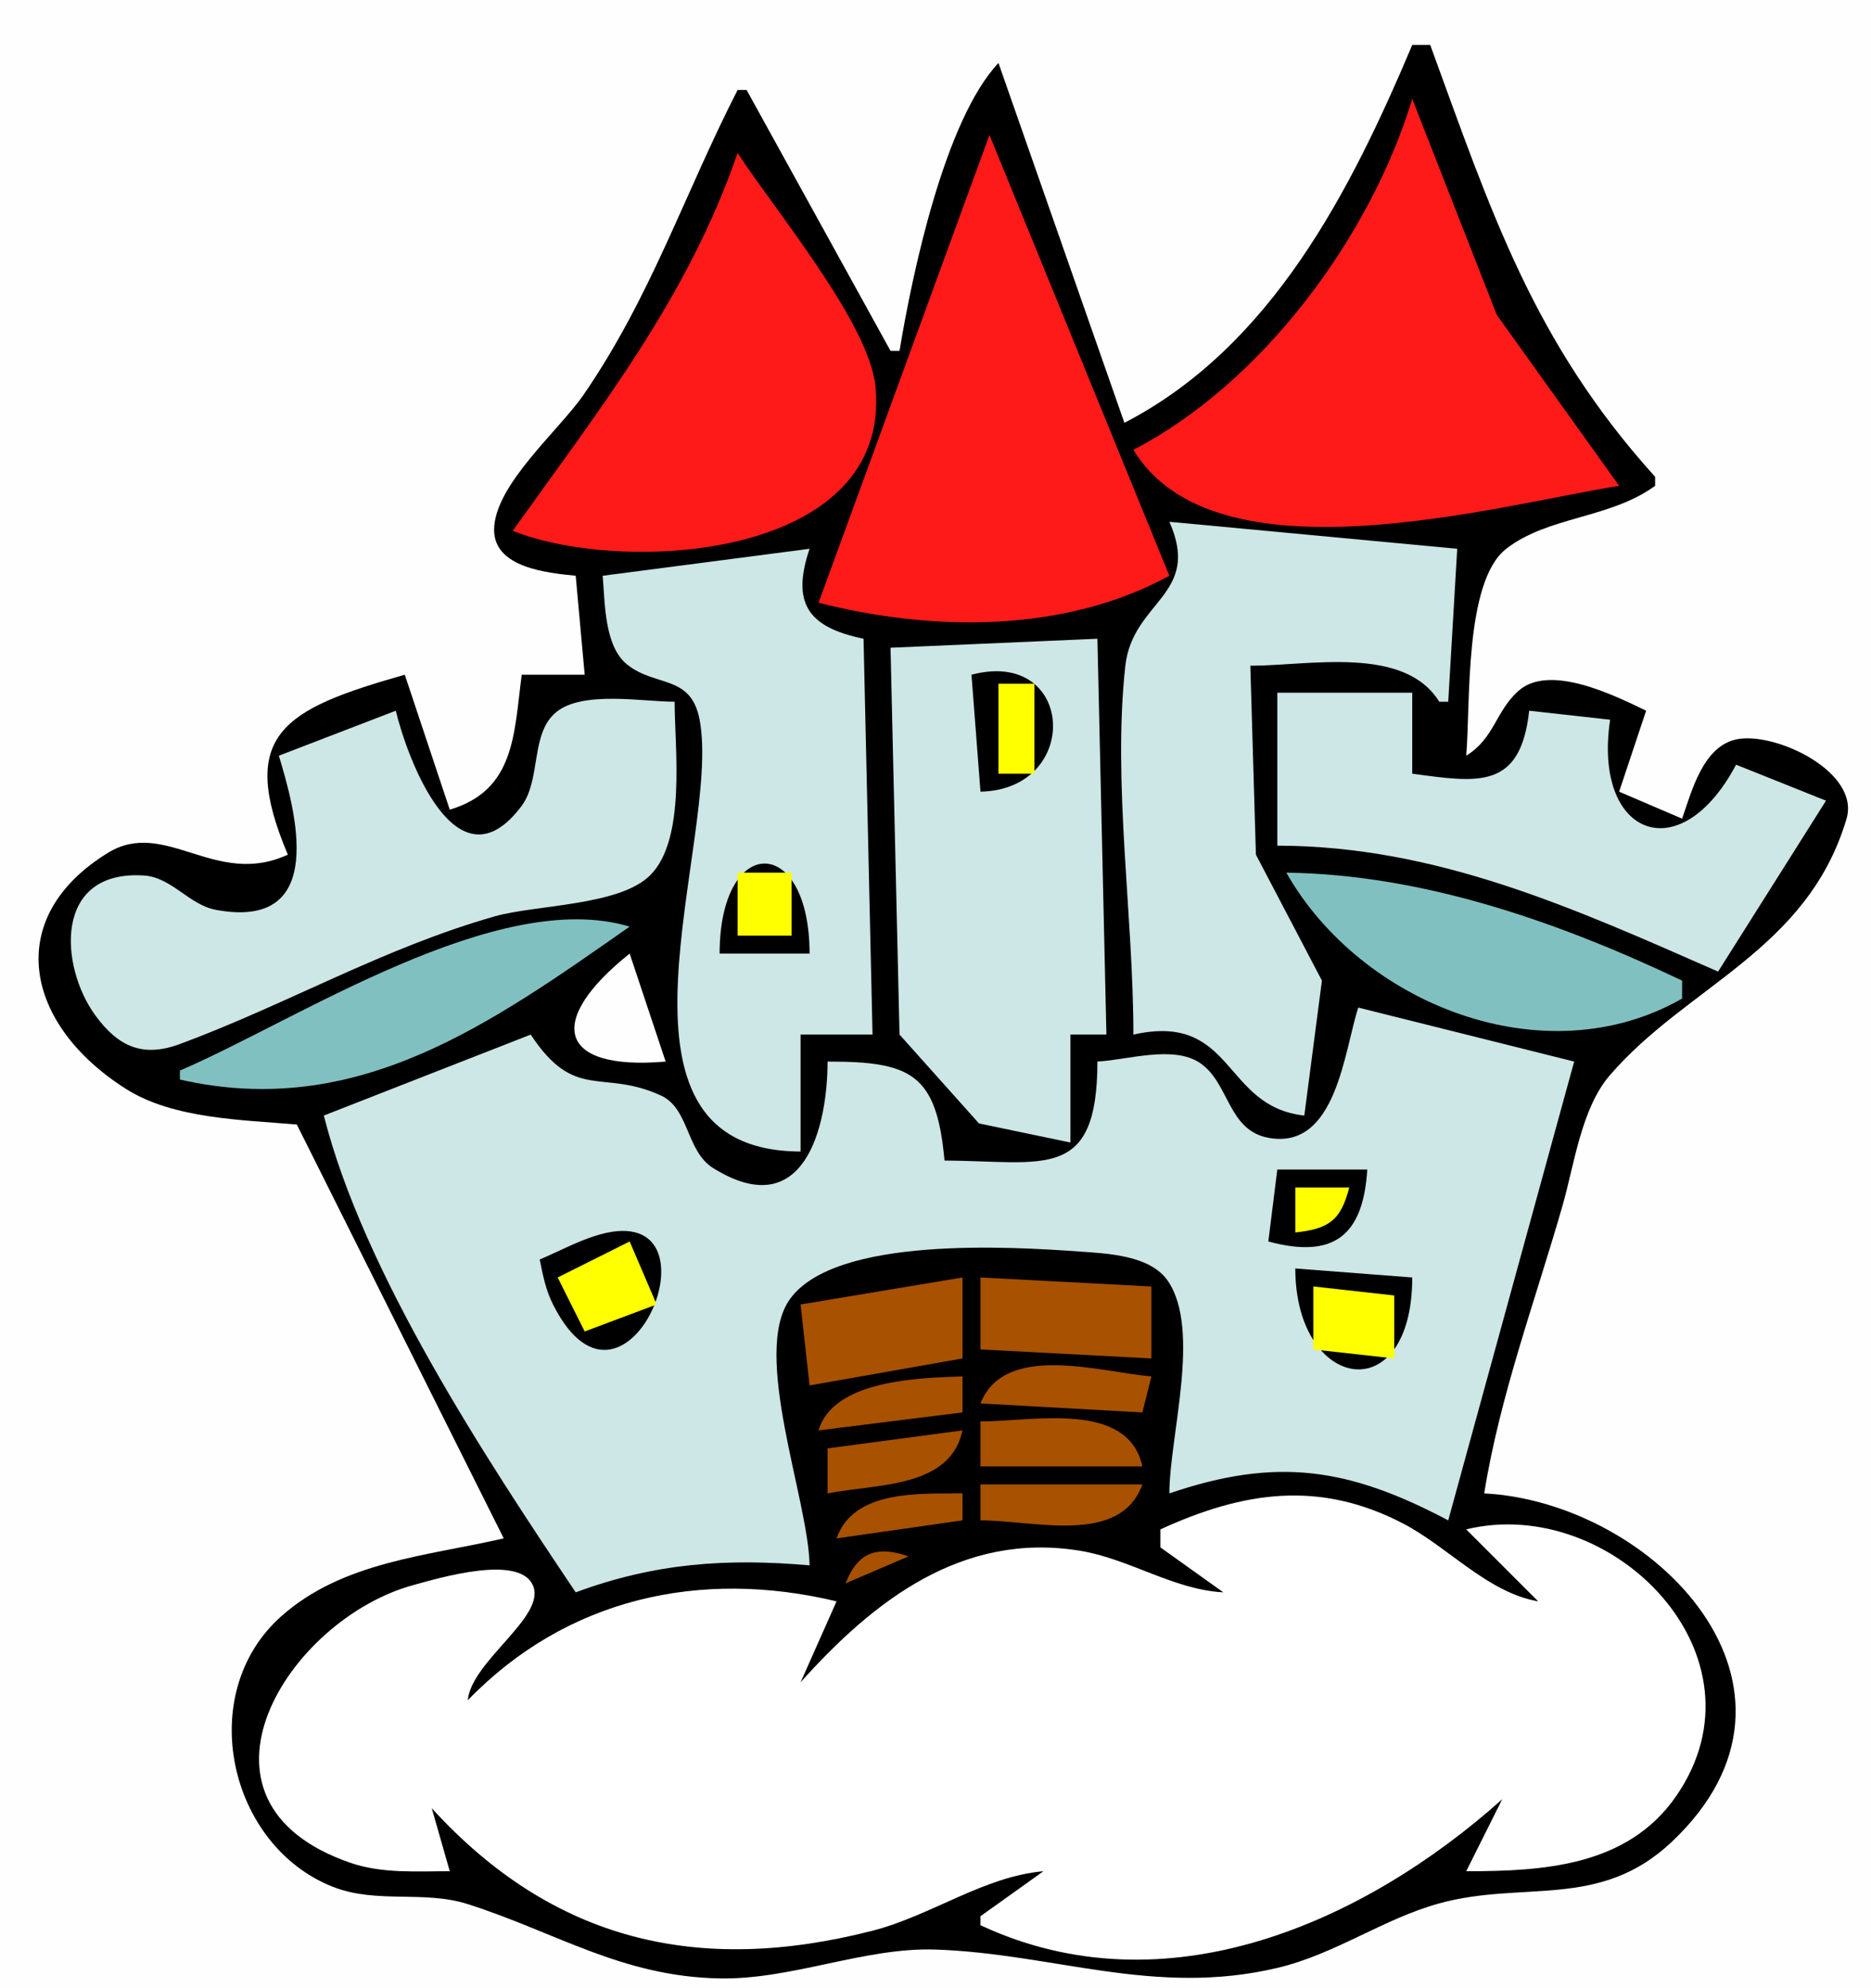 <?xml version="1.0" standalone="yes"?>
<svg xmlns="http://www.w3.org/2000/svg" width="208" height="221">
<path style="fill:#fefefe; stroke:none;" d="M0 0L0 221L208 221L208 0L0 0z"/>
<path style="fill:#000000; stroke:none;" d="M157 5C150.131 21.248 141.371 38.521 125 47L111 7C105.034 13.339 101.427 30.35 100 39L99 39L83 10L82 10C76.085 21.555 72.369 32.989 64.873 43.885C62.152 47.84 54.987 53.889 54.93 58.848C54.881 63.14 60.924 63.681 64 64L65 75L58 75C57.132 81.622 57.262 87.836 50 90L45 75C31.57 78.823 26.308 81.58 32 95C23.968 98.722 18.349 90.901 12 94.798C0.269 101.999 2.697 113.889 14.03 121.057C19.291 124.384 26.958 124.473 33 125L56 171C47.507 172.965 38.13 173.558 31.267 179.66C21.586 188.268 25.407 205.169 37.003 209.73C41.882 211.648 47.119 210.095 52 211.654C61.807 214.786 69.127 219.714 80 219.913C88.082 220.062 96.096 216.442 104 216.707C117.127 217.148 128.352 221.974 142 218.747C148.442 217.223 153.765 213.29 160 211.575C169.374 208.996 177.824 212.313 185.854 204.733C203.976 187.626 183.859 166.998 165 166C166.732 155.152 170.689 144.541 173.712 134C175.005 129.49 175.794 123.228 178.925 119.572C187.478 109.586 200.93 105.669 205.275 91.031C206.821 85.821 197.458 81.362 193.146 82.165C189.349 82.872 188.082 87.91 187 91L180 88L183 79C179.57 77.344 172.299 73.714 168.83 76.777C166.261 79.044 166.145 82.065 163 84C163.488 78.405 162.75 64.714 167.412 61.032C172.031 57.384 179.005 57.664 184 54L184 53C170.441 37.986 165.77 23.538 159 5L157 5z"/>
<path style="fill:#ff1a1a; stroke:none;" d="M157 11C152.343 26.335 140.321 42.583 126 50C135.108 65.048 166.438 56.165 180 54L166.399 35L157 11M110 15L91 67C103.626 70.208 118.319 70.385 130 64L110 15M82 17C76.491 33.041 66.711 45.402 57 59C69.16 63.896 99.148 62.238 97.332 43C96.664 35.922 86.059 23.276 82 17z"/>
<path style="fill:#cde6e6; stroke:none;" d="M130 58C133.62 66.153 125.901 66.764 125.101 74.031C123.669 87.053 126 101.764 126 115C137.28 112.487 135.871 123.015 145 124L146.959 109L139.62 95L139 74C145.565 74 156.093 71.703 160 78L161 78L162 61L130 58M67 64C67.26 66.961 67.164 71.803 69.707 73.855C72.889 76.422 76.828 74.918 77.784 80.042C80.256 93.287 65.133 127.934 89 128L89 115L97 115L96 71C89.786 69.714 87.974 67.029 90 61L67 64M99 72L100 115L108.834 124.877L119 127L119 115L123 115L122 71L99 72z"/>
<path style="fill:#000000; stroke:none;" d="M108 75L109 88C120.318 87.747 119.487 71.965 108 75z"/>
<path style="fill:#ffff00; stroke:none;" d="M111 76L111 86L115 86L115 76L111 76z"/>
<path style="fill:#cde6e6; stroke:none;" d="M142 77L142 94C159.796 94.036 175.075 101.007 191 108L203 89L193 85C186.758 96.803 177.059 92.893 179 80L170 79C169.035 87.786 164.373 87 157 86L157 77L142 77M44 79L31 84C32.839 90.06 36.567 103.465 24 101.136C21.023 100.584 19.088 97.516 16 97.317C5.907 96.668 6.624 107.427 10.599 112.867C13.131 116.333 15.855 117.587 20.001 116.051C31.891 111.645 42.625 105.371 55 101.86C59.607 100.552 68.864 100.708 72.286 97.286C76.313 93.259 75 83.202 75 78C71.427 78 64.79 76.75 61.844 79.15C58.925 81.528 60.192 86.649 57.965 89.615C50.778 99.187 45.276 84.322 44 79z"/>
<path style="fill:#000000; stroke:none;" d="M80 106L90 106C89.99 92.652 80.01 92.652 80 106z"/>
<path style="fill:#ffff00; stroke:none;" d="M82 97L82 104L88 104L88 97L82 97z"/>
<path style="fill:#81c0c0; stroke:none;" d="M143 97C151.285 111.613 171.694 119.744 187 111L187 109C173.359 102.518 158.273 97.209 143 97M20 119L20 120C39.737 124.492 54.551 113.797 70 103C55.292 98.573 32.973 113.447 20 119z"/>
<path style="fill:#fefefe; stroke:none;" d="M70 106C60.68 113.427 61.917 119.046 74 118L70 106z"/>
<path style="fill:#cde6e6; stroke:none;" d="M151 112C149.427 116.817 148.562 127.812 141.069 126.486C136.462 125.672 136.703 120.396 133.409 118.16C130.446 116.15 125.336 117.825 122 118C121.99 131.377 116.1 129.064 105 129C104.134 119.319 101.258 118.001 92 118C91.999 125.248 89.407 136.125 79.297 129.85C76.26 127.966 76.64 123.226 73.483 121.777C66.93 118.77 63.937 122.497 59 115L36 124C40.419 141.492 53.97 162.06 64 177C72.808 173.743 80.751 173.194 90 174C89.901 166.761 83.479 150.409 87.832 144.385C92.895 137.379 112.41 138.573 120 139.115C123.131 139.338 127.899 139.525 129.85 142.409C133.543 147.868 130.004 159.699 130 166C141.928 161.937 149.902 163.133 161 169L175 118L151 112z"/>
<path style="fill:#000000; stroke:none;" d="M142 130L141 138C148.247 139.953 151.549 137.381 152 130L142 130z"/>
<path style="fill:#ffff00; stroke:none;" d="M144 132L144 137C147.737 136.588 149.049 135.668 150 132L144 132z"/>
<path style="fill:#000000; stroke:none;" d="M60 140C60.358 141.762 60.661 143.374 61.48 145.002C69.699 161.335 81.367 132.365 66.002 137.427C63.959 138.1 61.981 139.164 60 140z"/>
<path style="fill:#ffff00; stroke:none;" d="M62 142L65 148L73 145L70 138L62 142z"/>
<path style="fill:#000000; stroke:none;" d="M144 141C144.01 154.658 156.989 156.832 157 142L144 141z"/>
<path style="fill:#a85100; stroke:none;" d="M89 145L90 154L107 151L107 142L89 145M109 142L109 150L128 151L128 143L109 142z"/>
<path style="fill:#ffff00; stroke:none;" d="M146 143L146 150L155 151L155 144L146 143z"/>
<path style="fill:#a85100; stroke:none;" d="M109 156L127 157L128 153C122.208 152.495 111.699 149.187 109 156M91 159L107 157L107 153C101.989 153.156 92.623 153.445 91 159M109 158L109 163L127 163C125.378 155.653 114.902 158 109 158M92 161L92 166C97.516 164.923 105.635 165.436 107 159L92 161M109 165L109 169C115.018 169 124.548 171.811 127 165L109 165M93 171L107 169L107 166C102.062 166.041 94.893 165.612 93 171z"/>
<path style="fill:#ffffff; stroke:none;" d="M129 170L129 172L136 177C130.471 176.712 125.533 173.256 120 172.365C106.99 170.272 97.163 177.879 89 187L93 178C77.847 174.375 63.002 177.631 52 189C52.418 184.671 60.535 179.819 59.303 176.377C57.956 172.615 48.61 175.475 46 176.178C32.05 179.938 19.121 200.275 39 207.079C42.499 208.277 46.359 207.998 50 208L48 201C61.444 215.72 77.545 219.598 97 214.612C103.502 212.946 109.366 208.58 116 208L109 213L109 214C129.568 223.611 151.666 213.715 167 200L163 208C171.556 207.999 180.932 207.466 186.329 199.664C197.111 184.082 179.209 166.054 163 170L171 178C165.393 177.038 161.012 171.974 156 169.359C146.641 164.475 138.178 165.805 129 170z"/>
<path style="fill:#a85100; stroke:none;" d="M94 176L101 173C97.487 171.779 95.374 172.525 94 176z"/>
</svg>
